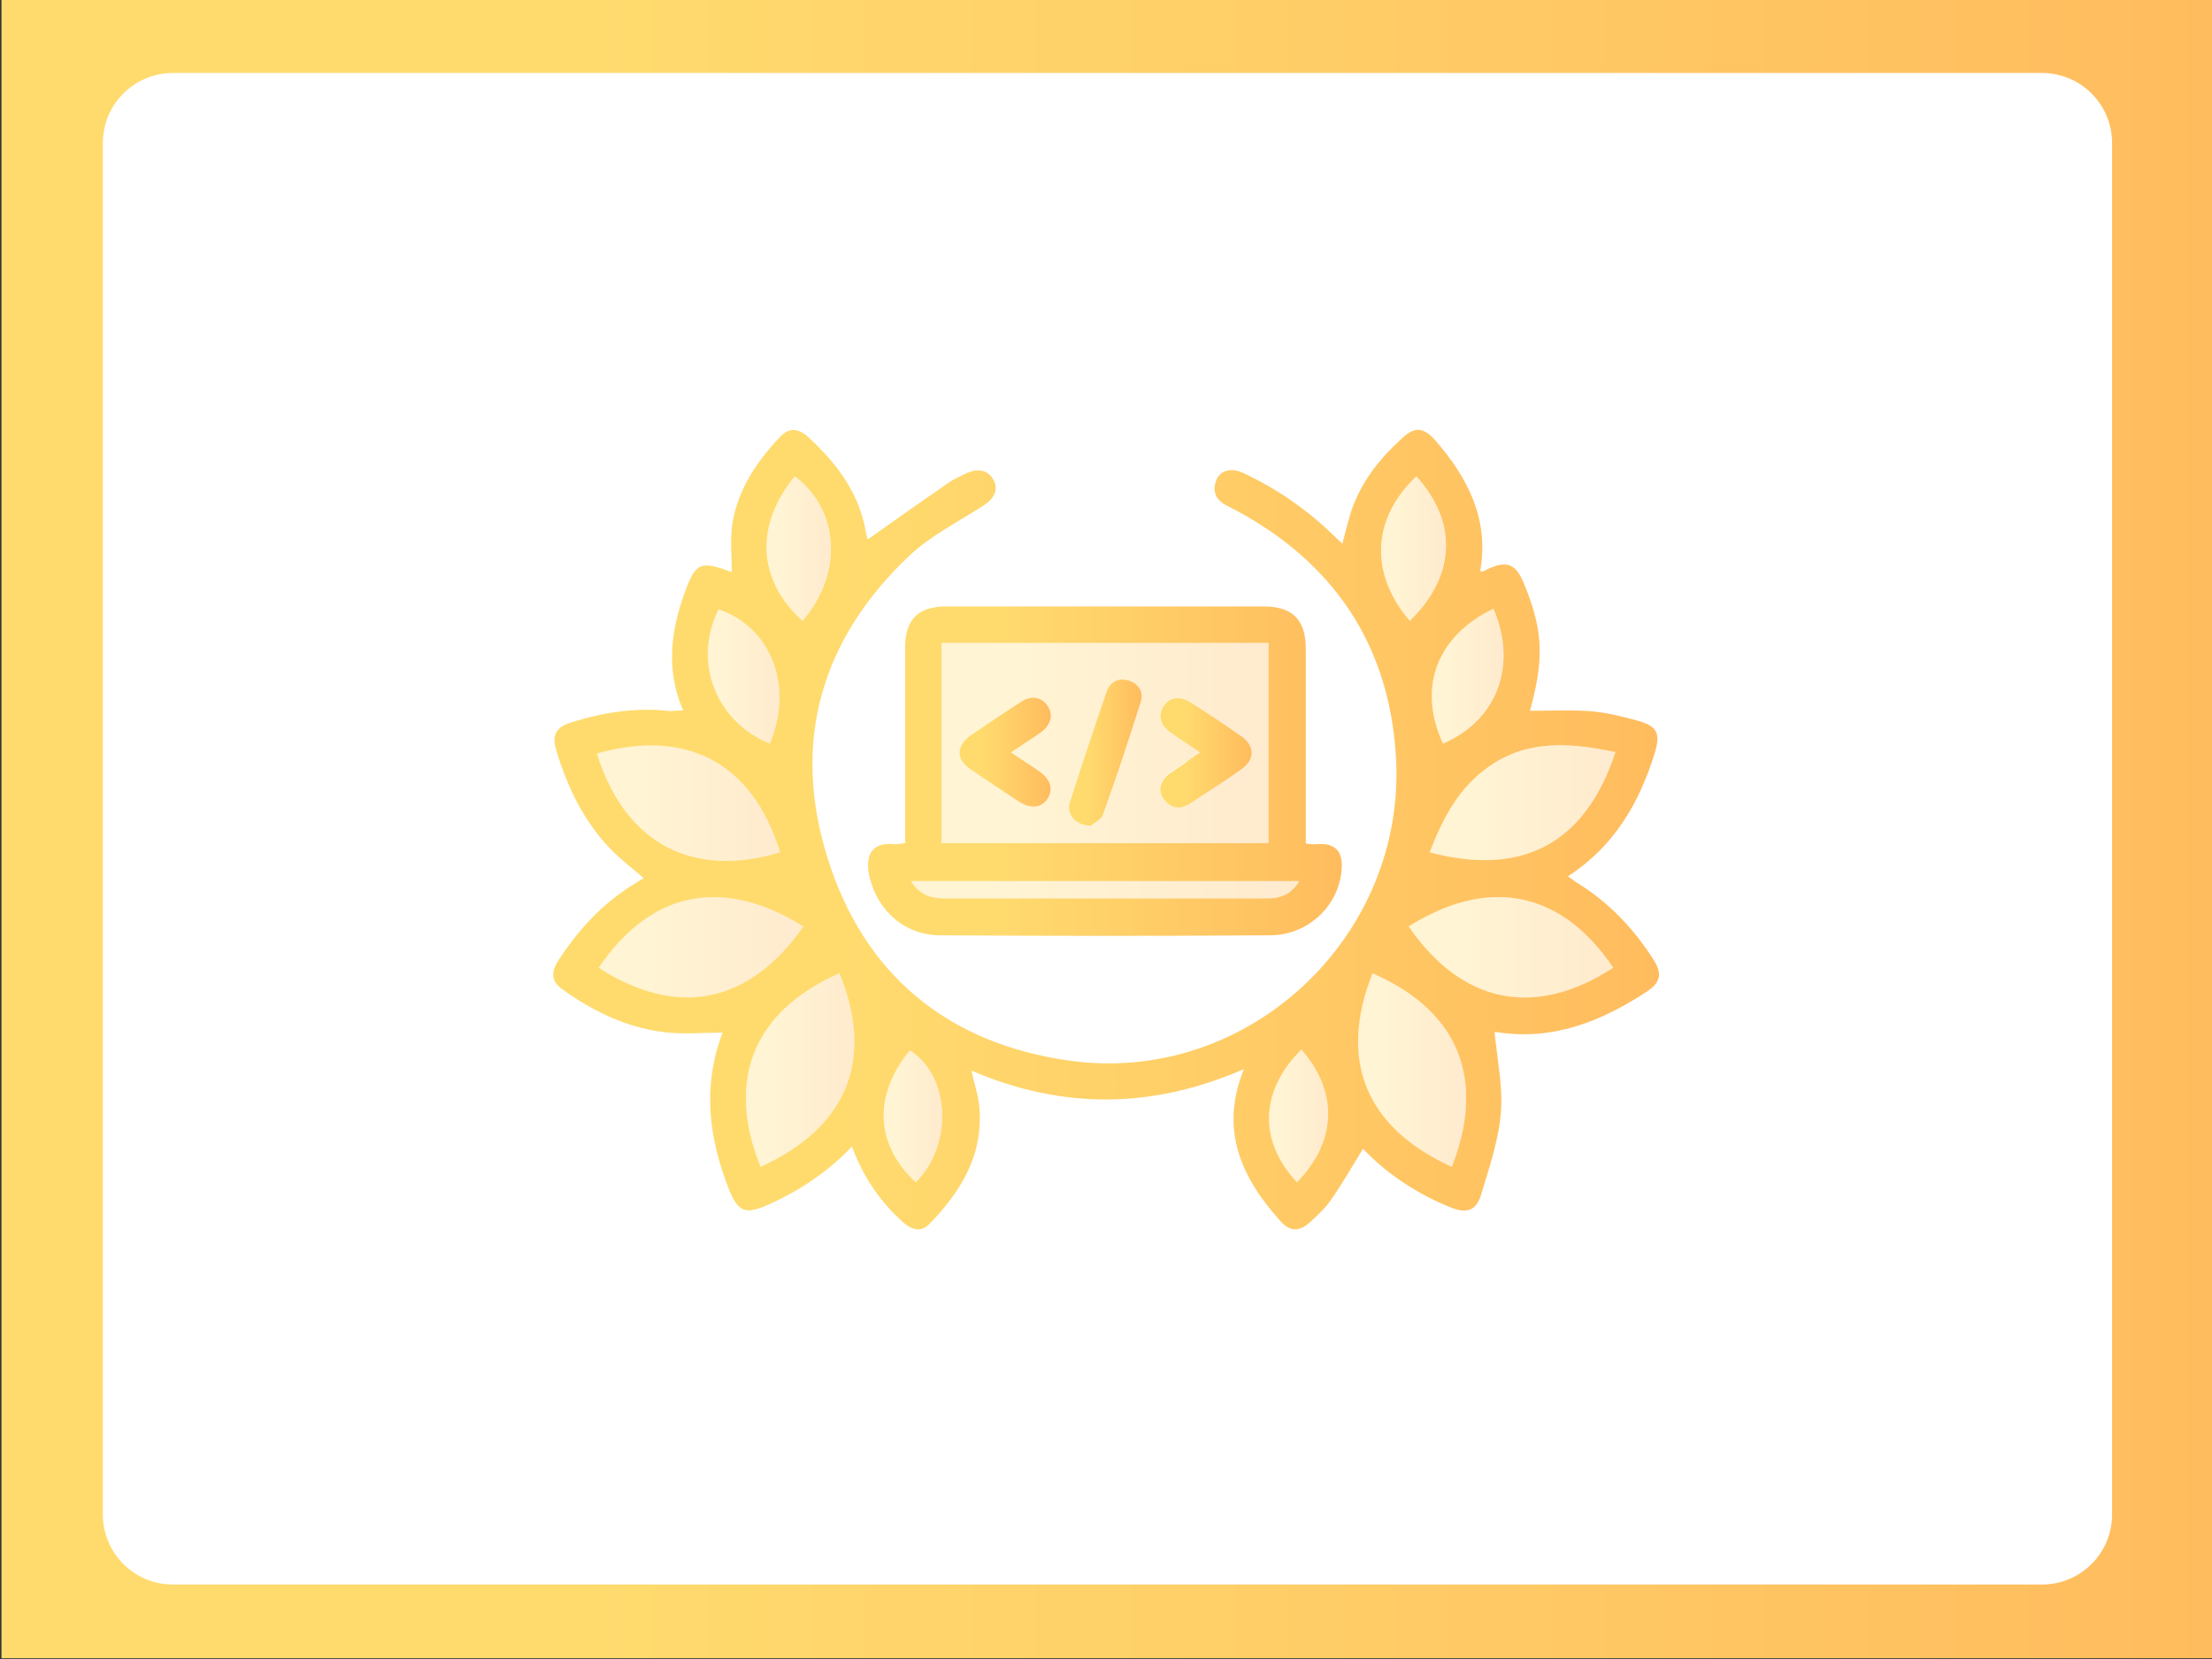 <?xml version="1.0" encoding="utf-8"?>
<!-- Generator: Adobe Illustrator 27.0.0, SVG Export Plug-In . SVG Version: 6.00 Build 0)  -->
<svg version="1.1" id="Layer_1" xmlns="http://www.w3.org/2000/svg" xmlns:xlink="http://www.w3.org/1999/xlink" x="0px" y="0px"
	 viewBox="0 0 600 450" style="enable-background:new 0 0 600 450;" xml:space="preserve">
<rect x="0" y="0" width="600" height="450" fill="#333333" stroke="none"/>
<style type="text/css">
	.st0{fill:url(#SVGID_1_);}
	.st1{fill:#FFFFFF;}
	.st2{fill:url(#SVGID_00000047753261490998441820000010414363045558181534_);}
	.st3{fill:url(#SVGID_00000110460417097639127770000004845043014007746729_);}
	.st4{opacity:0.3;fill:url(#SVGID_00000119104663397858318390000011777274412546989696_);}
	.st5{opacity:0.3;fill:url(#SVGID_00000044882502945876466900000000837158136879778220_);}
	.st6{opacity:0.3;fill:url(#SVGID_00000048485804555607655820000009238830056106591376_);}
	.st7{opacity:0.3;fill:url(#SVGID_00000139980753493333942760000002400365951128657028_);}
	.st8{opacity:0.3;fill:url(#SVGID_00000042716357006076380980000014693776561216930990_);}
	.st9{opacity:0.3;fill:url(#SVGID_00000020358105681010463980000014922786596925311628_);}
	.st10{opacity:0.3;fill:url(#SVGID_00000091016419948953955720000011363054346184668861_);}
	.st11{opacity:0.3;fill:url(#SVGID_00000140729567067323810980000008842080087014394302_);}
	.st12{opacity:0.3;fill:url(#SVGID_00000002383846555624361870000001064787812421454744_);}
	.st13{opacity:0.3;fill:url(#SVGID_00000072250599707346303720000007294618588283003025_);}
	.st14{opacity:0.3;fill:url(#SVGID_00000036935648337095316820000012173841383110411658_);}
	.st15{opacity:0.3;fill:url(#SVGID_00000162323999955669710050000013787897105970213793_);}
	.st16{opacity:0.3;fill:url(#SVGID_00000003803592296150020170000001303132221553271993_);}
	.st17{opacity:0.3;fill:url(#SVGID_00000021089013799261466040000014292005658277661877_);}
	.st18{fill:url(#SVGID_00000164483969531573891710000000178812586458844558_);}
	.st19{fill:url(#SVGID_00000011719540913114942310000012689150327000367294_);}
	.st20{fill:url(#SVGID_00000010299046305783075090000008797196797204709022_);}
</style>
<linearGradient id="SVGID_1_" gradientUnits="userSpaceOnUse" x1="0.448" y1="224.844" x2="600.448" y2="224.844">
	<stop  offset="0.259" style="stop-color:#FFDB6E"/>
	<stop  offset="1" style="stop-color:#FFBC5E"/>
</linearGradient>
<rect x="0.4" y="-0.2" class="st0" width="600" height="450"/>
<path class="st1" d="M553.9,429.8h-507c-10.5,0-19-8.5-19-19v-372c0-10.5,8.5-19,19-19h507c10.5,0,19,8.5,19,19v372
	C572.9,421.3,564.4,429.8,553.9,429.8z"/>
<g>
	
		<linearGradient id="SVGID_00000001660160132717522820000010841042522394824330_" gradientUnits="userSpaceOnUse" x1="150" y1="225" x2="450" y2="225">
		<stop  offset="0.259" style="stop-color:#FFDB6E"/>
		<stop  offset="1" style="stop-color:#FFBC5E"/>
	</linearGradient>
	<path style="fill:url(#SVGID_00000001660160132717522820000010841042522394824330_);" d="M185.3,192.7c-4.7-10.8-3.4-21.4,0.4-31.9
		c3-8.3,4.3-8.8,12.8-5.6c0-4.4-0.5-8.7,0.1-12.8c1.4-9.4,6.5-17,12.9-23.8c2.5-2.7,5-2.6,7.9,0.1c7.8,7.2,13.9,15.4,15.6,26.3
		c0.1,0.7,0.4,1.3,0.4,1.3c7.3-5.2,14.7-10.4,22.1-15.5c1.5-1,3.2-1.7,4.8-2.5c3.2-1.4,5.8-0.7,7.2,1.9c1.4,2.7,0.2,5.1-3,7.1
		c-6.7,4.3-14,8-19.7,13.3c-24.1,22.7-32.2,50.7-22.3,82.2c9.9,31.7,32.7,50.3,65.6,54.9c48.6,6.8,91.9-34,88.5-83.2
		c-2-29.8-16.9-51.8-43.2-66c-1-0.5-1.9-1-2.9-1.5c-2.8-1.5-3.7-3.8-2.6-6.7c1-2.7,4-3.5,7.1-2.1c9.1,4.2,17.2,9.8,24.4,16.7
		c0.8,0.8,1.7,1.6,2.7,2.6c1-3.6,1.7-7,2.9-10.2c2.8-7.4,7.7-13.4,13.5-18.6c3.3-3,5.6-2.8,8.7,0.6c8.9,10.2,14.8,21.5,12.3,35.6
		c0.3,0.1,0.6,0.2,0.8,0.1c7.7-4.2,9.5-0.9,11.8,5.1c4.4,11.4,4.7,18.9,0.9,32.7c5.4,0,10.9-0.3,16.2,0.1c4.3,0.3,8.6,1.4,12.7,2.5
		c5.7,1.5,6.6,3.5,4.9,9c-4.2,13.5-11,25.2-23.5,33.3c0.9,0.6,1.6,1.2,2.4,1.7c8.6,5.3,15.4,12.4,20.8,20.9c2.4,3.7,2,6.1-1.7,8.6
		c-12.3,8.1-25.4,13.4-40.5,11.1c-0.6-0.1-1.2,0-0.9,0c0.7,7.3,2.3,14.7,1.7,21.8c-0.6,7.6-3.2,15-5.4,22.4c-1.3,4.2-3.9,5-8,3.4
		c-9.2-3.7-17.3-9-24-16c-2.8,4.6-5.5,9.3-8.5,13.6c-1.5,2.3-3.6,4.2-5.6,6.1c-3.1,2.9-5.7,2.9-8.4-0.2
		c-10.4-11.6-16.5-24.5-9.8-41.1c-24.8,10.8-49.2,11-73.9,0.4c0.7,3.4,1.8,6.4,2.1,9.5c1.3,13.2-4.9,23.3-13.6,32.2
		c-2.2,2.3-4.9,1.4-7.1-0.6c-6.2-5.6-10.8-12.3-13.8-20.5c-6.7,7-14.4,12.1-23,15.9c-5.9,2.6-7.9,1.8-10.3-4.1
		c-5.5-13.9-7.4-28-1.8-42.7c-5.4,0-10.5,0.5-15.6-0.1c-10.3-1.2-19.4-5.6-27.8-11.6c-3-2.1-3.3-4.5-1.2-7.8
		c5.3-8.2,11.8-15.3,20.1-20.5c1-0.6,2-1.3,3.1-1.9c-3.1-2.7-6.3-5.1-9-7.9c-7.3-7.6-11.7-16.8-14.7-26.7c-1.3-4.2-0.1-6.4,4.2-7.7
		c8.7-2.7,17.6-4.1,26.8-3C182.9,192.8,183.9,192.7,185.3,192.7z M161.9,204.4c7.9,25.1,26.6,33.7,49.7,26.8
		C203.9,206.2,185.5,197.7,161.9,204.4z M438.2,204c-12.1-2.5-23.7-3.5-34.3,3.9c-8.2,5.7-12.6,14.1-16.1,23.3
		C412.1,237.6,429.7,229.7,438.2,204z M206.3,316.5c23.3-10.6,31-28.9,21.4-52.5C203.7,274.6,197.1,293.6,206.3,316.5z M162.4,262.5
		c21.4,13.8,41,9.7,55.5-11.2C197.1,238.3,177.2,240.7,162.4,262.5z M382.1,251.3c14.5,21,34.2,25,55.5,11.2
		C422.9,240.8,403,238.2,382.1,251.3z M372.3,264c-9.3,23.5-2,41.8,21.5,52.5C402.7,293.8,396.7,274.7,372.3,264z M405.1,165.1
		c-14.9,7.2-20.9,20.9-13.7,36.6C406.1,195.4,411.7,180.4,405.1,165.1z M208.8,201.7c6.6-15.5,0.3-31.7-13.9-36.4
		C187.9,179.4,194,195.6,208.8,201.7z M382.4,168.4c11.4-11,14-25.6,1.8-39.2C372.1,140.6,371.4,155.6,382.4,168.4z M217.7,168.4
		c11-12.8,10.1-30-2.1-39.2C204.7,142.4,205.4,157.4,217.7,168.4z M248.4,320.7c10.2-10.1,9.4-28.8-1.6-35.8
		C236.8,297.1,237.4,310.5,248.4,320.7z M353,284.7c-10.4,10.3-12.5,23.8-1.2,36C362.6,309.6,363.1,296.2,353,284.7z"/>
	
		<linearGradient id="SVGID_00000112595840530717876470000014768503896025789097_" gradientUnits="userSpaceOnUse" x1="235.534" y1="209.133" x2="363.994" y2="209.133">
		<stop  offset="0.259" style="stop-color:#FFDB6E"/>
		<stop  offset="1" style="stop-color:#FFBC5E"/>
	</linearGradient>
	<path style="fill:url(#SVGID_00000112595840530717876470000014768503896025789097_);" d="M245.5,228.7c0-1.6,0-2.9,0-4.3
		c0-16.2,0-32.4,0-48.6c0-7.8,3.5-11.3,11.2-11.3c28.7,0,57.4,0,86.1,0c7.8,0,11.4,3.6,11.4,11.6c0,16.2,0,32.4,0,48.6
		c0,1.3,0,2.6,0,4.1c1.1,0.1,1.8,0.3,2.5,0.2c6.2-0.6,8,2.5,7,8.6c-1.5,9-9.5,16.1-19.2,16.1c-29.8,0.2-59.6,0.2-89.4,0
		c-9.7,0-17.2-6.7-19.3-16.1c-1.3-5.9,1-9.3,6.9-8.6C243.5,229,244.2,228.8,245.5,228.7z M255.4,174.4c0,18.3,0,36.2,0,54.3
		c29.7,0,59.1,0,88.7,0c0-18.3,0-36.3,0-54.3C314.4,174.4,284.9,174.4,255.4,174.4z M247.1,239c2.3,3.7,5.4,4.7,9.1,4.7
		c16.3,0,32.6,0,48.9,0c12.9,0,25.8,0,38.7,0c3.5,0,6.5-1.1,8.6-4.7C317.2,239,282.4,239,247.1,239z"/>
	
		<linearGradient id="SVGID_00000049931850243520725800000016983478213467613100_" gradientUnits="userSpaceOnUse" x1="161.947" y1="217.818" x2="211.695" y2="217.818">
		<stop  offset="0.259" style="stop-color:#FFDB6E"/>
		<stop  offset="1" style="stop-color:#FFBC5E"/>
	</linearGradient>
	<path style="opacity:0.3;fill:url(#SVGID_00000049931850243520725800000016983478213467613100_);" d="M161.9,204.4
		c23.5-6.7,42,1.8,49.7,26.8C188.5,238,169.8,229.4,161.9,204.4z"/>
	
		<linearGradient id="SVGID_00000032636027136264751400000011590069651436210585_" gradientUnits="userSpaceOnUse" x1="387.88" y1="217.777" x2="438.245" y2="217.777">
		<stop  offset="0.259" style="stop-color:#FFDB6E"/>
		<stop  offset="1" style="stop-color:#FFBC5E"/>
	</linearGradient>
	<path style="opacity:0.3;fill:url(#SVGID_00000032636027136264751400000011590069651436210585_);" d="M438.2,204
		c-8.5,25.7-26.2,33.6-50.4,27.2c3.4-9.2,7.8-17.6,16.1-23.3C414.5,200.6,426.2,201.6,438.2,204z"/>
	
		<linearGradient id="SVGID_00000118384956564030252940000003259531298999737276_" gradientUnits="userSpaceOnUse" x1="202.292" y1="290.242" x2="231.69" y2="290.242">
		<stop  offset="0.259" style="stop-color:#FFDB6E"/>
		<stop  offset="1" style="stop-color:#FFBC5E"/>
	</linearGradient>
	<path style="opacity:0.3;fill:url(#SVGID_00000118384956564030252940000003259531298999737276_);" d="M206.3,316.5
		c-9.2-22.9-2.6-41.9,21.4-52.5C237.2,287.6,229.6,305.9,206.3,316.5z"/>
	
		<linearGradient id="SVGID_00000142151784808991000760000000052745922539925394_" gradientUnits="userSpaceOnUse" x1="162.404" y1="256.987" x2="217.931" y2="256.987">
		<stop  offset="0.259" style="stop-color:#FFDB6E"/>
		<stop  offset="1" style="stop-color:#FFBC5E"/>
	</linearGradient>
	<path style="opacity:0.3;fill:url(#SVGID_00000142151784808991000760000000052745922539925394_);" d="M162.4,262.5
		c14.8-21.8,34.7-24.2,55.5-11.2C203.4,272.3,183.8,276.3,162.4,262.5z"/>
	
		<linearGradient id="SVGID_00000121976988573422324230000011168790364449936530_" gradientUnits="userSpaceOnUse" x1="382.077" y1="256.989" x2="437.602" y2="256.989">
		<stop  offset="0.259" style="stop-color:#FFDB6E"/>
		<stop  offset="1" style="stop-color:#FFBC5E"/>
	</linearGradient>
	<path style="opacity:0.3;fill:url(#SVGID_00000121976988573422324230000011168790364449936530_);" d="M382.1,251.3
		c20.9-13.1,40.8-10.5,55.5,11.2C416.3,276.3,396.6,272.3,382.1,251.3z"/>
	
		<linearGradient id="SVGID_00000111901342483372735030000015576491851782994357_" gradientUnits="userSpaceOnUse" x1="368.33" y1="290.251" x2="397.692" y2="290.251">
		<stop  offset="0.259" style="stop-color:#FFDB6E"/>
		<stop  offset="1" style="stop-color:#FFBC5E"/>
	</linearGradient>
	<path style="opacity:0.3;fill:url(#SVGID_00000111901342483372735030000015576491851782994357_);" d="M372.3,264
		c24.4,10.7,30.4,29.8,21.5,52.5C370.2,305.8,362.9,287.5,372.3,264z"/>
	
		<linearGradient id="SVGID_00000145055525112408780810000001099788323275798695_" gradientUnits="userSpaceOnUse" x1="388.392" y1="183.422" x2="407.859" y2="183.422">
		<stop  offset="0.259" style="stop-color:#FFDB6E"/>
		<stop  offset="1" style="stop-color:#FFBC5E"/>
	</linearGradient>
	<path style="opacity:0.3;fill:url(#SVGID_00000145055525112408780810000001099788323275798695_);" d="M405.1,165.1
		c6.6,15.2,0.9,30.2-13.7,36.6C384.2,186,390.2,172.4,405.1,165.1z"/>
	
		<linearGradient id="SVGID_00000039126721079180167990000002071896420862166200_" gradientUnits="userSpaceOnUse" x1="192.031" y1="183.528" x2="211.429" y2="183.528">
		<stop  offset="0.259" style="stop-color:#FFDB6E"/>
		<stop  offset="1" style="stop-color:#FFBC5E"/>
	</linearGradient>
	<path style="opacity:0.3;fill:url(#SVGID_00000039126721079180167990000002071896420862166200_);" d="M208.8,201.7
		c-14.8-6.1-20.9-22.3-13.9-36.4C209.1,170,215.4,186.2,208.8,201.7z"/>
	
		<linearGradient id="SVGID_00000005947203225024305700000010437260431147334556_" gradientUnits="userSpaceOnUse" x1="374.615" y1="148.815" x2="392.17" y2="148.815">
		<stop  offset="0.259" style="stop-color:#FFDB6E"/>
		<stop  offset="1" style="stop-color:#FFBC5E"/>
	</linearGradient>
	<path style="opacity:0.3;fill:url(#SVGID_00000005947203225024305700000010437260431147334556_);" d="M382.4,168.4
		c-11-12.8-10.2-27.8,1.8-39.2C396.3,142.8,393.8,157.4,382.4,168.4z"/>
	
		<linearGradient id="SVGID_00000177486237858185294970000006426971368607440317_" gradientUnits="userSpaceOnUse" x1="207.887" y1="148.797" x2="225.361" y2="148.797">
		<stop  offset="0.259" style="stop-color:#FFDB6E"/>
		<stop  offset="1" style="stop-color:#FFBC5E"/>
	</linearGradient>
	<path style="opacity:0.3;fill:url(#SVGID_00000177486237858185294970000006426971368607440317_);" d="M217.7,168.4
		c-12.3-11-13-25.9-2.1-39.2C227.7,138.4,228.7,155.5,217.7,168.4z"/>
	
		<linearGradient id="SVGID_00000097487960336659818550000001756214380105374372_" gradientUnits="userSpaceOnUse" x1="239.704" y1="302.814" x2="255.549" y2="302.814">
		<stop  offset="0.259" style="stop-color:#FFDB6E"/>
		<stop  offset="1" style="stop-color:#FFBC5E"/>
	</linearGradient>
	<path style="opacity:0.3;fill:url(#SVGID_00000097487960336659818550000001756214380105374372_);" d="M248.4,320.7
		c-10.9-10.2-11.5-23.7-1.6-35.8C257.8,292,258.6,310.6,248.4,320.7z"/>
	
		<linearGradient id="SVGID_00000129171565167237376910000010783474839200622731_" gradientUnits="userSpaceOnUse" x1="344.223" y1="302.733" x2="360.272" y2="302.733">
		<stop  offset="0.259" style="stop-color:#FFDB6E"/>
		<stop  offset="1" style="stop-color:#FFBC5E"/>
	</linearGradient>
	<path style="opacity:0.3;fill:url(#SVGID_00000129171565167237376910000010783474839200622731_);" d="M353,284.7
		c10.1,11.4,9.6,24.9-1.2,36C340.5,308.5,342.6,295.1,353,284.7z"/>
	
		<linearGradient id="SVGID_00000082342744465497821760000004442103888635314583_" gradientUnits="userSpaceOnUse" x1="255.374" y1="201.585" x2="344.05" y2="201.585">
		<stop  offset="0.259" style="stop-color:#FFDB6E"/>
		<stop  offset="1" style="stop-color:#FFBC5E"/>
	</linearGradient>
	<path style="opacity:0.3;fill:url(#SVGID_00000082342744465497821760000004442103888635314583_);" d="M255.4,174.4
		c29.5,0,59,0,88.7,0c0,18,0,36.1,0,54.3c-29.6,0-59,0-88.7,0C255.4,210.7,255.4,192.7,255.4,174.4z M274.2,204.1
		c1.6-1.1,2.9-2,4.2-2.8c1.3-0.9,2.6-1.7,3.9-2.6c2.8-2.1,3.5-4.8,1.9-7.2c-1.6-2.5-4.4-3-7.3-1.1c-4.5,2.9-9.1,6-13.5,9
		c-4.1,2.8-4.1,6.5-0.1,9.3c4.4,3,8.8,5.9,13.2,8.8c3.2,2.1,5.9,1.8,7.6-0.8c1.7-2.5,0.9-5.3-2.1-7.4
		C279.5,207.7,277,206,274.2,204.1z M325.5,204.1c-1.7,1.2-3,2-4.3,2.9c-1.3,0.9-2.6,1.7-3.9,2.6c-2.8,2-3.5,4.8-1.7,7.1
		c1.9,2.5,4.4,2.9,7,1.2c4.7-3.1,9.5-6.2,14.1-9.4c3.7-2.6,3.6-6.3-0.1-8.9c-4.5-3.2-9.2-6.2-13.8-9.2c-2.9-1.9-5.6-1.4-7.3,1
		c-1.6,2.4-1,5.2,1.8,7.1C319.9,200.4,322.5,202.1,325.5,204.1z M295.8,224c0.7-0.6,2.8-1.5,3.4-3c3.6-10.1,7-20.2,10.2-30.4
		c0.9-2.8-0.4-5.1-3.3-5.9c-2.9-0.9-5.1,0.5-6,3.2c-3.4,9.9-6.7,19.8-9.9,29.8C289.2,220.7,291.5,223.8,295.8,224z"/>
	
		<linearGradient id="SVGID_00000088836565881976299910000010585801088563003034_" gradientUnits="userSpaceOnUse" x1="247.079" y1="241.351" x2="352.417" y2="241.351">
		<stop  offset="0.259" style="stop-color:#FFDB6E"/>
		<stop  offset="1" style="stop-color:#FFBC5E"/>
	</linearGradient>
	<path style="opacity:0.3;fill:url(#SVGID_00000088836565881976299910000010585801088563003034_);" d="M247.1,239
		c35.3,0,70.1,0,105.3,0c-2.2,3.6-5.1,4.7-8.6,4.7c-12.9,0-25.8,0-38.7,0c-16.3,0-32.6,0-48.9,0C252.5,243.7,249.4,242.7,247.1,239z
		"/>
	
		<linearGradient id="SVGID_00000107581739608426563950000004736127313232800415_" gradientUnits="userSpaceOnUse" x1="260.207" y1="204.09" x2="284.942" y2="204.09">
		<stop  offset="0.259" style="stop-color:#FFDB6E"/>
		<stop  offset="1" style="stop-color:#FFBC5E"/>
	</linearGradient>
	<path style="fill:url(#SVGID_00000107581739608426563950000004736127313232800415_);" d="M274.2,204.1c2.8,1.9,5.4,3.5,7.8,5.2
		c3,2.1,3.8,4.9,2.1,7.4c-1.7,2.5-4.4,2.8-7.6,0.8c-4.4-2.9-8.9-5.8-13.2-8.8c-4.1-2.8-4-6.4,0.1-9.3c4.5-3.1,9-6.1,13.5-9
		c2.9-1.9,5.6-1.4,7.3,1.1c1.6,2.4,0.9,5.1-1.9,7.2c-1.3,0.9-2.6,1.8-3.9,2.6C277.1,202.2,275.8,203,274.2,204.1z"/>
	
		<linearGradient id="SVGID_00000141437704828324631120000017794977803335688865_" gradientUnits="userSpaceOnUse" x1="314.599" y1="204.139" x2="339.388" y2="204.139">
		<stop  offset="0.259" style="stop-color:#FFDB6E"/>
		<stop  offset="1" style="stop-color:#FFBC5E"/>
	</linearGradient>
	<path style="fill:url(#SVGID_00000141437704828324631120000017794977803335688865_);" d="M325.5,204.1c-3-2-5.6-3.7-8.1-5.5
		c-2.8-2-3.4-4.7-1.8-7.1c1.6-2.4,4.3-2.9,7.3-1c4.7,3,9.3,6,13.8,9.2c3.7,2.6,3.7,6.3,0.1,8.9c-4.6,3.3-9.4,6.3-14.1,9.4
		c-2.6,1.7-5.1,1.3-7-1.2c-1.8-2.3-1.1-5.1,1.7-7.1c1.3-0.9,2.6-1.7,3.9-2.6C322.5,206.1,323.7,205.3,325.5,204.1z"/>
	
		<linearGradient id="SVGID_00000183961735462886506190000011395214062282519476_" gradientUnits="userSpaceOnUse" x1="289.946" y1="204.143" x2="309.658" y2="204.143">
		<stop  offset="0.259" style="stop-color:#FFDB6E"/>
		<stop  offset="1" style="stop-color:#FFBC5E"/>
	</linearGradient>
	<path style="fill:url(#SVGID_00000183961735462886506190000011395214062282519476_);" d="M295.8,224c-4.3-0.2-6.6-3.3-5.6-6.4
		c3.2-10,6.5-19.9,9.9-29.8c0.9-2.7,3.1-4.1,6-3.2c2.9,0.9,4.2,3.2,3.3,5.9c-3.2,10.2-6.6,20.4-10.2,30.4
		C298.7,222.4,296.6,223.3,295.8,224z"/>
</g>
</svg>
